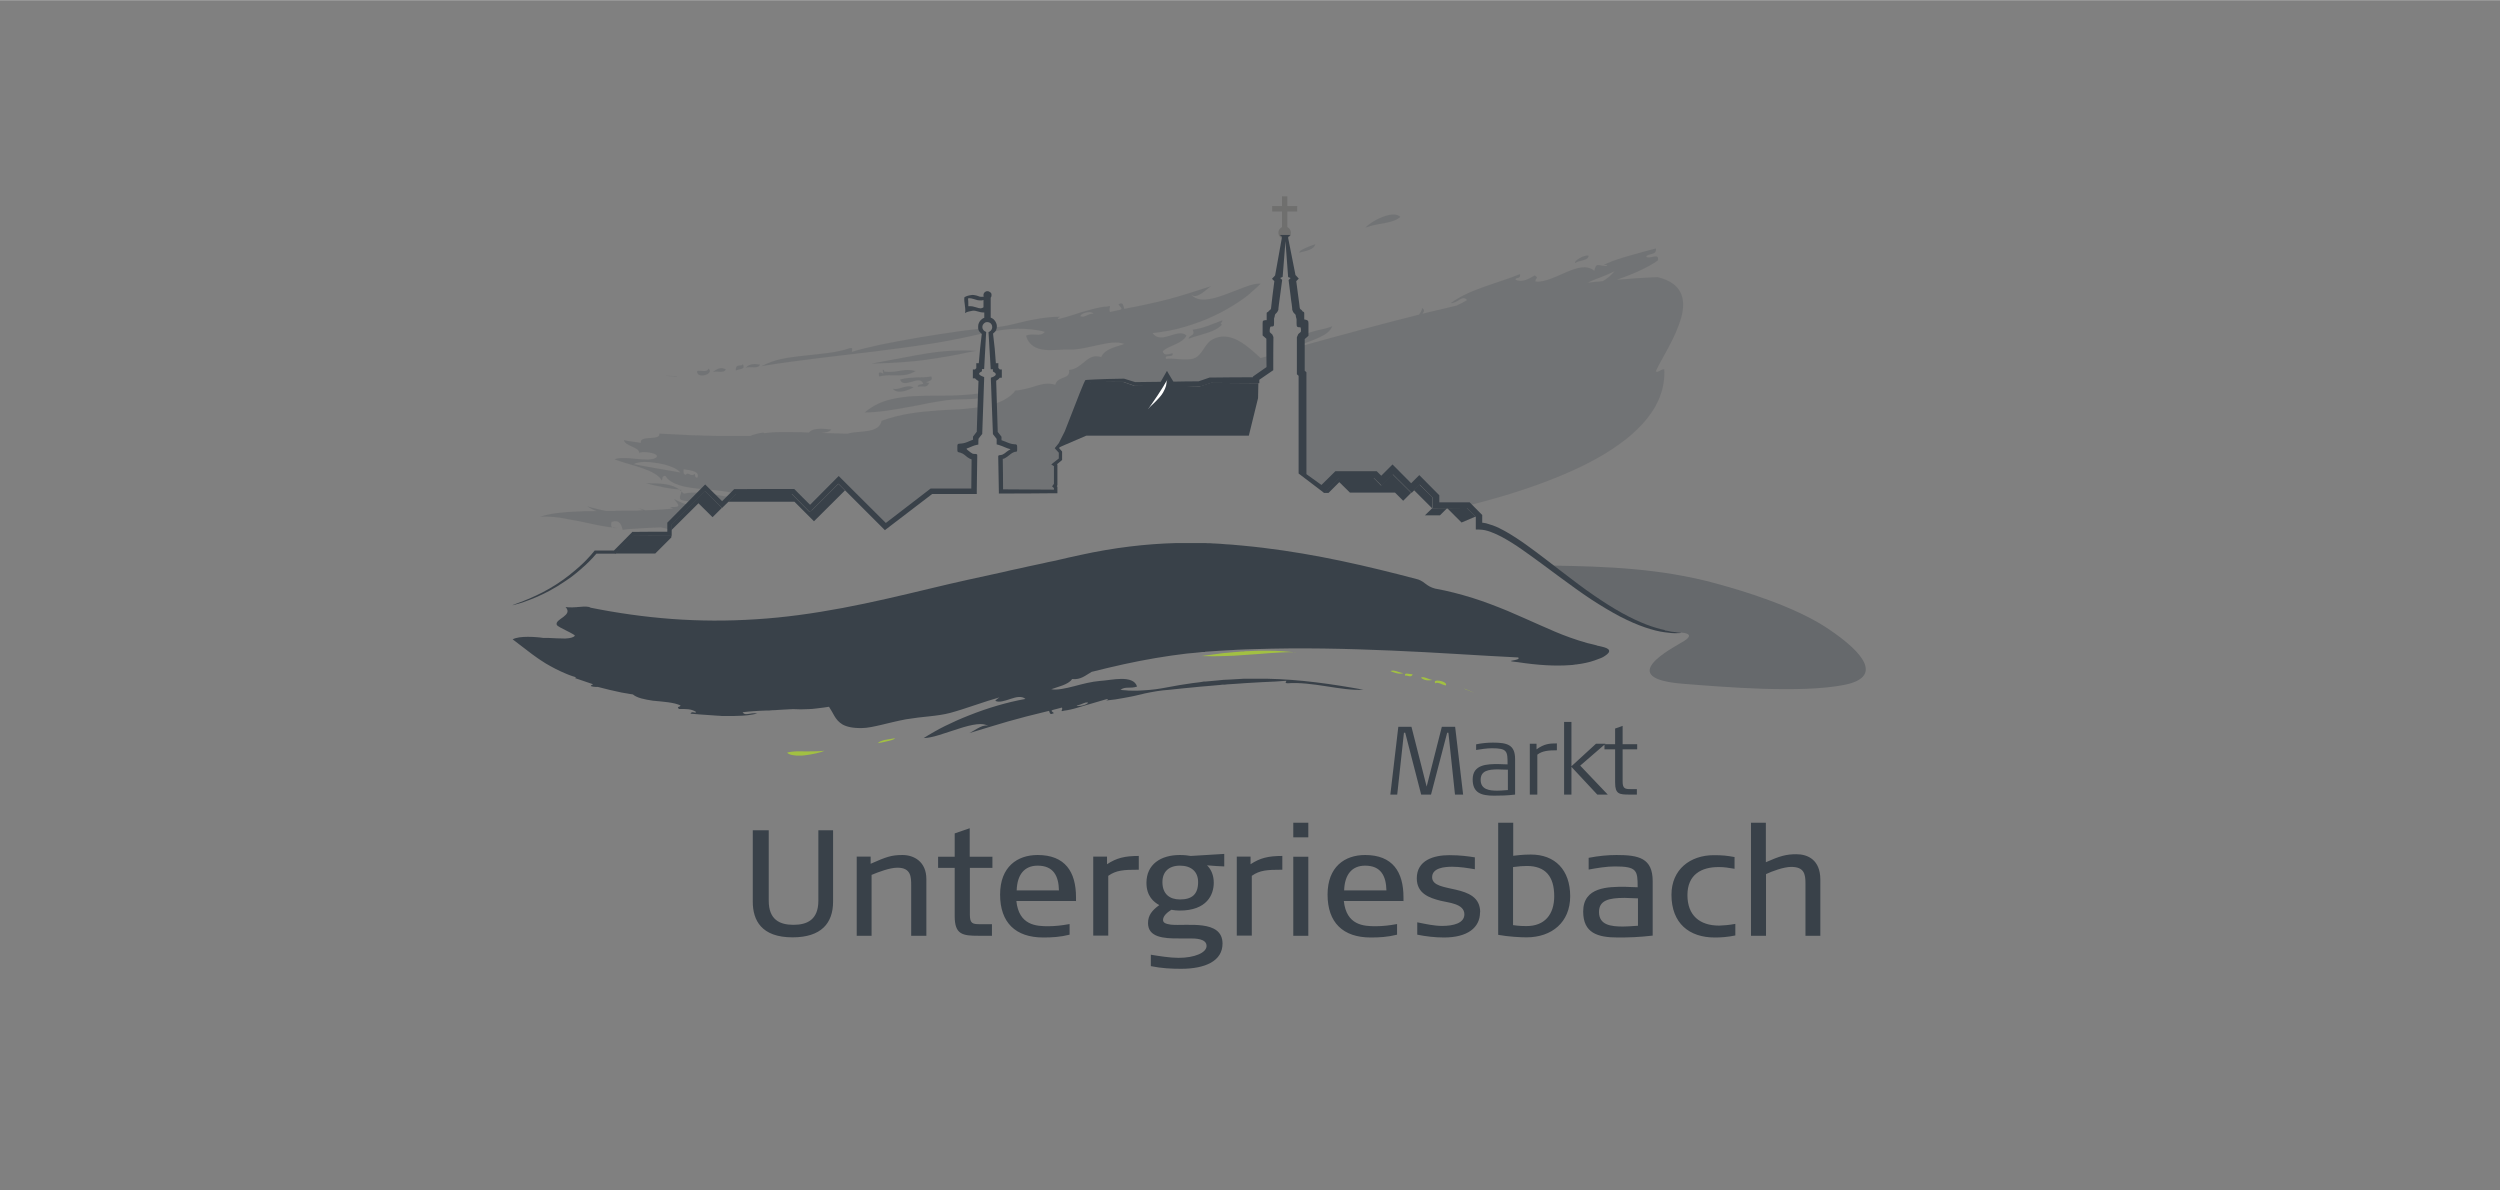 <?xml version="1.0" encoding="UTF-8"?>
<svg xmlns="http://www.w3.org/2000/svg" id="Ebene_8" viewBox="0 0 159.71 76.03" width="105" height="50">
  <rect x="0" y="0" width="159.71" height="76.03" fill="#808080" stroke="none"/>
  <defs>
    <style>
      .cls-1, .cls-2 {
        fill: #394149;
      }

      .cls-3 {
        fill: #fff;
      }

      .cls-4 {
        opacity: .2;
      }

      .cls-2 {
        opacity: .36;
      }

      .cls-5 {
        fill: #a2c042;
      }

      .cls-6 {
        fill: #6f6f6e;
      }
    </style>
  </defs>
  <path class="cls-2" d="M109.64,37.27c1.67.45,4.97,1.44,7.11,2.86,2.43,1.62,3.52,3.14,1.03,3.62-2.76.53-7.51.14-10.27-.08-4.37-.35-.77-2.23.06-2.72.18-.11.68-.45-.07-.54-1.08-.13-.99-.02-2.52-.51-3.35-1.44-5.01-3.13-5.8-3.78,3.43.06,6.88.17,10.47,1.15"/>
  <g class="cls-4">
    <path class="cls-1" d="M89.46,13.85c-.56.46-1.29.34-2.23.68.19-.22.64-.51,1.09-.68.45-.18.92-.24,1.14,0"/>
    <path class="cls-1" d="M84.03,15.59c-.1.37-.6.42-1.02.54-.09-.14.67-.43,1.02-.54"/>
    <path class="cls-1" d="M47.44,23.24c.24.38-.23.3-.43.42-.05-.52.45-.2.43-.42"/>
    <path class="cls-1" d="M48.55,23.28c-.1.3-.63.1-.91.2.27-.31.65-.23.91-.2"/>
    <path class="cls-1" d="M45.25,23.53c.45.34-.75.72-.72.17.21-.09.67.12.72-.17"/>
    <path class="cls-1" d="M46.36,23.58c-.08.29-.57.08-.82.18.31-.25.52-.32.82-.18"/>
    <path class="cls-1" d="M43.17,24.01c.66.08-1.63-.06-.09,0,.03,0,.06,0,.09,0"/>
    <path class="cls-1" d="M56.38,23.62c.08-.04.09.04.11.11.45.05.75-.01,1.04-.06.29-.05.56-.08.96.02-.41.26-.77.28-1.14.28-.37,0-.74-.04-1.18.07-.12-.41.16-.23.26-.17-.01-.08-.02-.17-.04-.25"/>
    <path class="cls-1" d="M57.51,24.23c.37-.1.69-.11,1.01-.13.32-.01.63,0,.97-.06.24.39-.71.33-.13.41-.18.38-.34.16-.73.25,0-.17.22-.14.35-.19-.1-.32-.42-.23-.74-.13-.32.09-.64.18-.74-.15"/>
    <path class="cls-1" d="M78.1,20.45c-.02.13-.21.25-.03.27-.25.28-.63.44-1.02.56-.39.13-.8.22-1.11.35,0-.27.46-.15.25-.58.32-.04.62-.12.93-.23.31-.11.62-.24.98-.37"/>
    <path class="cls-1" d="M57.03,24.81c.36.16.87-.32,1.33-.07-.38.2-1.06.46-1.33.07"/>
    <path class="cls-1" d="M62.6,25.42c-.12.02-.25.04-.38.05-.57.05-1.17.01-1.71.08-.45.06-.88.14-1.32.22-.22.04-.43.09-.65.13-.22.04-.43.08-.65.12-.87.16-1.74.31-2.65.32.25-.22.53-.4.82-.54.29-.14.61-.25.94-.32.33-.08.67-.12,1.03-.16.18-.02.36-.02.54-.03.18,0,.37-.02.56-.02.38,0,.76-.01,1.14-.01.39,0,.77,0,1.16-.03.39-.02.77-.06,1.15-.11.19-.03.18.28.03.3"/>
    <path class="cls-1" d="M101.49,16.33c-.02.32-.61.28-.86.46-.13-.1.59-.57.86-.46"/>
    <path class="cls-1" d="M43.68,31.52c-.05-.05-.1-.1-.15-.14-.02.21-.26.52.1.58.12.02.31.05.54.09l.58-.58c-.38-.03-.75-.02-1.08.06M43.39,31.26s.09.07.13.11c0-.03,0-.07-.01-.09-.04,0-.08,0-.12-.01M42.31,31.11c.33.06.69.12,1.09.15-.24-.17-.53-.28-.84-.33-.44-.08-.9-.06-1.29-.07.35.1.68.17,1.05.24M45.53,31.55s-.04,0-.06,0l.67.67.49-.49s-.08,0-.12,0c-.34-.06-.67-.11-.99-.17M39.47,33.72c-.12,0-.24-.02-.36-.04.08.06.22.05.36.04M39.29,32.63c-.19,0-.38,0-.57,0-.17-.04-.33-.07-.47-.1-.34-.08-.6-.15-.74-.21.15.12.36.23.6.32-.06,0-.12,0-.18,0-.45,0-.9.01-1.32.04-.22.01-.4.02-.59.04-.18.02-.36.04-.54.06-.35.05-.68.12-.98.22.43-.02.84,0,1.25.06.2.03.4.07.6.11.22.04.44.08.66.12.44.09.86.18,1.28.27.21.04.41.07.6.1.07,0,.14.01.22.02-.07-.05-.09-.15-.04-.35.51-.16.62.16.71.51.17-.03.35-.05.54-.06.1,0,.2-.02.3-.02.1,0,.21-.01.31-.02.42-.03.87-.04,1.3-.06.18.04.36.09.55.13h.01s0-.12,0-.12c-.07,0-.13-.02-.19-.03.06,0,.13,0,.19,0v-.26l1.16-1.16c-.34-.1-.64-.23-.89-.38.37.47.43.53-.26.52.06.03.13.06.2.09-.08,0-.15.02-.23.03-.23.02-.46.03-.7.05-.28.02-.56.03-.84.04-.14-.04-.29-.09-.43-.14.09.05.19.1.28.14-.14,0-.28.01-.41.02-.47,0-.93,0-1.39.01M44.55,30.51c-.18-.02-.13-.15-.16-.24-.29.21-.44-.18-.57.05-.22-.04-.13-.22-.15-.35.54.07,1.04.15.88.53M43.45,30.17c-.69-.12-1.09-.19-1.49-.26-.2-.03-.4-.07-.63-.11-.23-.04-.5-.09-.84-.16.15-.09.38-.13.65-.14.14,0,.28,0,.43.02.07,0,.15.02.23.03.08.01.15.02.23.03.61.1,1.21.32,1.42.58M48.76,27.62c-.16.02-.32.05-.45.09-.07.02-.13.04-.2.06-.06.02-.12.04-.17.07-.41,0-.84,0-1.28,0-.22,0-.45,0-.69,0-.23,0-.47-.01-.71-.02-.24,0-.49-.01-.74-.02-.25,0-.51-.01-.77-.03-.52-.03-1.07-.05-1.63-.08.09.48-1.29.07-1.18.59l-.54-.08c-.09-.01-.18-.03-.27-.04l-.27-.05c.03.19.28.3.52.41.24.11.47.22.46.42.03-.16,1.38-.03,1.08.28-.25.18-.78.13-1.31.08-.13-.01-.27-.03-.4-.04-.07,0-.13,0-.19-.01-.06,0-.12,0-.18,0-.24,0-.44.01-.57.09.14.05.29.1.44.15.08.02.15.05.23.07l.23.07c.31.09.62.18.9.28.28.1.54.21.75.34.21.12.37.27.46.44.05-.12,0-.31.23-.3.17.29.51.48.93.61.21.07.45.11.7.15.25.04.51.06.78.09.03,0,.06,0,.09,0l.09-.09.11.11c.17.02.34.03.51.05.26.03.52.06.76.1.14.03.28.06.41.1l.11-.11h3.7l1.08,1.08,1.83-1.83,2.99,2.99,2.94-2.25h2.72l.03-2.19s-.02,0-.02,0c-.18-.03-.3-.1-.48-.26-.19-.17-.42-.21-.42-.21v-.19s.28,0,.52-.12c.19-.09.37-.16.48-.18v-.28s.25-.31.25-.31l.06-1.67c-.35.05-.71.1-1.07.13-.14.01-.28.02-.41.03-.14,0-.28.02-.42.02-.28.01-.57.03-.85.05-1.15.08-2.35.2-3.61.66-.17.81-1.32.62-2.12.8,0,0,0,.02,0,.02-.08,0-.15,0-.22,0-.44-.01-.91-.03-1.37-.04-.05,0-.11,0-.16,0,.27-.02.52-.06.66-.22-.38-.04-1.15-.16-1.43.19-.15,0-.31-.01-.46-.02-.45-.01-.89-.01-1.3-.01-.41,0-.78.03-1.11.07M62.57,20.99c-.35.04-.74.09-1.15.14-.41.06-.84.12-1.28.19-.44.07-.89.14-1.33.21-.89.16-1.76.31-2.53.47-.76.17-1.42.32-1.86.47,0-.16.11-.28-.13-.24-.44.15-.92.25-1.41.31-.49.07-1,.11-1.5.17-.13.01-.25.03-.37.04-.12.01-.25.03-.37.05-.24.03-.48.07-.71.12-.23.05-.46.11-.67.19-.21.08-.42.17-.61.27,2.38-.39,4.8-.64,7.25-.94.61-.08,1.23-.16,1.84-.24.31-.04.62-.09.92-.13.31-.05.62-.1.92-.14.31-.05.62-.1.93-.16.31-.06.62-.12.92-.18.48-.1.95-.2,1.43-.31,0-.02,0-.05,0-.06-.1-.05-.17-.14-.2-.25-.04,0-.07,0-.11.01M69.85,20.02c-.44.02-.52.29-.83.17.03-.22.71-.36.83-.17M79.9,18.69c.23-.19.44-.38.64-.58-.26-.03-.62.07-1.03.22-.41.15-.86.34-1.31.5-.85.31-1.67.48-2.1-.02.36.32.89-.28,1.27-.54-.53.17-.99.32-1.41.45-.43.13-.82.25-1.23.36-.41.11-.83.21-1.3.31-.47.1-.99.22-1.61.33-.05-.19-.08-.43-.27-.33-.3.03.31.31,0,.39-.21.05-.43.09-.64.14-.12-.26.17-.45-.17-.35-.25,0-.61.08-1,.18-.39.1-.81.23-1.18.35-.73.23-1.24.39-.85.12-.94.02-1.68.17-2.33.32-.65.16-1.22.31-1.83.36,0,0-.01,0-.02,0-.01.12-.07.22-.15.29.51-.12,1.07-.19,1.64-.2.59,0,1.19.05,1.73.2-.33.36-.7.04-1.2.24.17.64.66.85,1.2.91.27.03.56.01.83,0,.14,0,.27-.02.39-.02.12,0,.24-.01.34,0,.58.02,1.24-.16,1.86-.29.62-.14,1.21-.24,1.65-.07-.39.17-1.23.27-1.47.84-.93-.29-1.17.76-2.06.82.11.64-.71.35-.88.95-.82-.27-1.41.28-2.56.37-.13.22-.39.42-.7.59-.2.11-.41.19-.62.26l.07,1.87.24.31v.28c.11.02.29.09.48.18.24.11.52.12.52.12v.19s-.23.04-.42.21c-.18.16-.3.23-.48.26,0,0-.01,0-.02,0l.03,2.19h3.5v-.26l-.08-.07.08-.11v-1.22l-.1-.06.41-.33v-.45l-.23-.25.21-.26.38-.76,1.23-3.3h2.45l.72.24h1.72l.33-.55.33.55h1.72l.72-.24h2.9v-.13l.88-.61v-.89c-.2.05-.4.11-.59.16-.38-.35-.78-.72-1.21-.99-.3-.19-.61-.32-.92-.37-.16-.02-.32-.02-.48.01-.16.03-.33.09-.49.18-.49.27-.62,1.02-1.18,1.2-.47.16-1.35-.05-1.76.02-.12-.33.53-.02.41-.36-.25.06-.53.2-.62-.12.43-.4,1.26-.47,1.52-1.01-.15-.13-.32-.15-.5-.13-.19.02-.39.09-.58.15-.4.12-.8.22-1.09-.17.34-.04.68-.09,1.02-.15.34-.06.67-.14,1-.24.65-.19,1.29-.42,1.88-.7.6-.28,1.15-.6,1.66-.94.25-.17.5-.35.72-.54M103.13,17.33c-.19.22-.37.38-.55.5-.07.05-.13.08-.2.12-.15.02-.3.03-.45.04-.17.02-.33.04-.5.06.07-.04.15-.07.23-.11.41-.18.9-.33,1.46-.61M105.95,17.69c-.44.02-.9.04-1.35.07-.43.03-.86.06-1.3.1.24-.09.48-.18.72-.27.25-.1.5-.2.73-.31.46-.22.86-.43,1.16-.65.12-.54-.52-.05-.74-.24.06-.23.68-.06.62-.53-.29.07-.61.16-.94.25-.16.05-.33.09-.5.14-.16.05-.33.1-.49.14-.63.19-1.18.38-1.42.54.08,0,.18-.07.23.05-.27.01-.44-.06-.57-.06-.12,0-.19.07-.25.37-.23-.2-.51-.25-.82-.22-.31.04-.64.17-.98.31-.34.15-.69.31-1.02.43-.33.12-.65.2-.94.16-.01-.25.24-.18-.04-.39-.41.24-.78.46-1.22.29-.04-.22.32.01.28-.37-.86.34-1.67.58-2.41.85-.19.07-.37.14-.55.21-.18.07-.35.15-.52.23-.34.16-.66.35-.96.57.51-.02.75-.56,1.05-.2-.2.12-.42.24-.67.35-.73.17-1.45.34-2.18.52.11-.13.16-.26-.02-.36-.02.18-.11.3-.2.42-1.93.48-3.86,1-5.79,1.53-.59.16-1.18.33-1.77.49v1.69l.11.1v6.36l1.25.95.96-.93h2.43l.39.39.72-.72,1.19,1.19.52-.52,1.05,1.05v.57h2.08l.04.04s0,0,.01,0c.42-.11.84-.22,1.26-.34.42-.12.84-.23,1.25-.36.41-.13.83-.26,1.23-.4,1.62-.55,3.16-1.19,4.48-1.93.33-.18.65-.38.95-.58.3-.2.58-.4.85-.61.27-.21.52-.43.74-.65.23-.22.44-.45.63-.69.19-.24.35-.48.5-.73.14-.25.26-.51.35-.77.19-.52.27-1.07.24-1.65-.32.04-.42.27-.54.13.22-.47.55-1.02.86-1.61.31-.59.6-1.22.76-1.8.32-1.17.1-2.2-1.48-2.59"/>
    <path class="cls-1" d="M55.66,23.22c1.5-.27,2.58-.5,3.59-.66.25-.04.5-.07.75-.1.25-.03.5-.04.75-.06.51-.03,1.03-.03,1.63,0-.63.12-1.18.23-1.69.33-.52.09-1,.17-1.5.24-1,.14-2.05.21-3.52.25"/>
    <path class="cls-1" d="M85.11,20.83c-.24.63-1.19.83-2.05,1.22-.06-.99,1.28-.88,2.05-1.22"/>
  </g>
  <path class="cls-5" d="M50.29,48.07c.17-.05.34-.07.52-.08.18-.01.36,0,.55,0,.38,0,.81.01,1.32-.04-.24.11-.76.23-1.26.29-.06,0-.12.01-.19.02-.06,0-.12,0-.18,0-.12,0-.23,0-.33-.02-.2-.02-.36-.08-.43-.16"/>
  <path class="cls-5" d="M56.07,47.48c.08-.11.25-.17.45-.22.2-.04.43-.07.64-.11.02.02-.02.05-.09.08-.07.03-.17.06-.29.09-.24.06-.53.12-.71.15"/>
  <path class="cls-5" d="M89.78,43.18c-.12-.27.26-.11.46-.12-.07.3-.43-.01-.46.12"/>
  <path class="cls-5" d="M88.84,42.87c.15-.14.56.1.82.12-.3.1-.6-.04-.82-.12"/>
  <path class="cls-5" d="M91.71,43.65c-.15-.16.05-.21.27-.17.22.04.47.15.39.3-.21-.02-.55-.27-.66-.13"/>
  <path class="cls-5" d="M90.78,43.29c.13-.14.51.12.74.14-.32.05-.52.03-.74-.14"/>
  <path class="cls-5" d="M93.63,44.03c-.28-.13.07,0,.33.12.26.11.42.18-.25-.09-.03-.01-.06-.02-.08-.03"/>
  <path class="cls-1" d="M68.78,45.05c.39-.05.47-.22.73-.18-.03.14-.64.29-.73.18M50.67,45.29c.33.02.65.02.98,0,.16,0,.32-.02.49-.04.16-.02.32-.04.48-.06.11-.02.23-.04.34-.05.13.19.23.39.34.58.13.22.28.41.54.56.26.14.64.23,1.22.22.36,0,.79-.1,1.27-.21.12-.03.24-.06.37-.09.13-.03.25-.06.38-.09.26-.06.53-.12.8-.17.26-.04.52-.08.77-.11.25-.03.5-.06.73-.08.47-.05.92-.11,1.33-.22.23-.06.48-.14.74-.22.26-.08.54-.18.82-.27.28-.09.57-.19.85-.28.25-.08.49-.15.73-.22-.11.06-.2.14-.27.22.24.13.61,0,.97-.12.36-.12.72-.21.96,0-1.22.22-2.44.59-3.55,1.03-.28.11-.55.22-.82.34-.26.12-.52.24-.77.36-.25.12-.48.25-.71.38-.23.13-.45.26-.65.39.24,0,.58-.07.97-.19.39-.12.82-.27,1.24-.4.42-.14.83-.25,1.18-.29.34-.04.62,0,.79.16-.29-.27-.85.2-1.26.4.5-.15.92-.28,1.32-.4.4-.12.76-.23,1.14-.34.75-.21,1.53-.42,2.63-.68.04.11.05.26.22.18.26-.04-.26-.16.03-.24.19-.05.38-.1.57-.15.09.15-.18.29.14.2.11-.01.25-.04.4-.07.15-.03.32-.08.49-.13.35-.1.72-.22,1.05-.31.32-.1.6-.18.75-.22.15-.03.17-.02,0,.08.41-.04.78-.09,1.11-.16.17-.03.33-.06.48-.09.15-.03.3-.06.45-.1.14-.03.28-.06.42-.1.14-.03.27-.06.4-.08.26-.05.52-.09.78-.12.24-.02.52-.04.83-.08.15-.02.32-.03.48-.05.17-.02.34-.03.52-.05.35-.03.74-.08,1.1-.1.18-.02.37-.03.56-.05.09,0,.19-.02.28-.03.02,0,.05,0,.07,0h.08s.16-.02.16-.02c.21-.01.41-.03.62-.04.19-.01.37-.03.55-.04.36-.02.7-.04,1.03-.06.65-.03,1.2-.05,1.59-.09-.02.09-.13.15.07.16.76-.06,1.63.06,2.47.19.84.13,1.66.27,2.38.22-2.04-.37-4.07-.66-6.14-.7-.13,0-.26,0-.39,0-.13,0-.26,0-.39,0-.13,0-.26,0-.39,0h-.19s-.05,0-.05,0h-.02s-.01,0-.01,0h0s-.04,0,.04,0h0s-.11,0-.11,0c-.29.02-.57.03-.86.05l-.43.02-.39.04c-.26.02-.52.05-.78.07h-.1s-.1.02-.1.02l-.2.03-.41.05c-.54.07-1.08.17-1.62.27-.23.04-.47.09-.72.12-.25.03-.51.06-.77.07-.26.02-.51.03-.77.02-.13,0-.25,0-.37-.02-.12,0-.24-.02-.35-.03.31-.24.61-.06,1.06-.21-.11-.38-.52-.49-1-.49-.24,0-.49.03-.73.06-.24.03-.46.06-.65.07-.25.02-.53.07-.81.13-.28.06-.57.14-.84.21-.55.14-1.08.26-1.45.19.18-.07.45-.14.71-.24.26-.1.5-.22.62-.41.56.06.86-.24,1.25-.46.69-.17,1.38-.34,2.07-.49,1.33-.29,2.66-.52,4.02-.68.34-.03.68-.06,1.02-.1h.13s.03-.02.03-.02h0s.05,0-.04,0h.02s.07,0,.07,0l.3-.02.59-.04.52-.03c.17,0,.34-.02.53-.03.37-.01.73-.04,1.1-.04,1.47-.05,2.96-.06,4.44-.04,1.48.02,2.94.07,4.37.13,1.43.06,2.83.14,4.18.22,1.35.08,2.65.16,3.9.22.24.22-1.14.19-.03.3,1.3.2,2.41.26,3.34.19.12,0,.24-.02.35-.04.06,0,.11-.01.16-.02.03,0,.05,0,.08-.01.03,0,.05,0,.08-.01.23-.04.43-.08.61-.13.21-.06.38-.12.53-.18.02,0,.04-.02.05-.02.02,0,.04-.02.06-.02.04-.02.08-.04.12-.05.07-.04.14-.07.19-.11.22-.14.3-.26.26-.36-.04-.1-.2-.17-.46-.23-.06-.02-.14-.03-.21-.05-.02,0-.04,0-.06-.01-.02,0-.03-.01-.05-.02-.03-.01-.07-.02-.11-.03-.07-.02-.15-.04-.24-.06-.04-.01-.08-.02-.13-.03-.04-.01-.09-.02-.13-.03-.16-.05-.34-.11-.53-.16-.18-.06-.36-.12-.56-.19-.66-.23-1.3-.52-1.96-.81-.66-.29-1.34-.6-2.05-.9-.71-.29-1.45-.58-2.22-.82-.77-.24-1.57-.45-2.4-.6-.56-.15-.62-.41-1.07-.58-3.29-.87-6.48-1.61-9.95-2.03-.43-.05-.87-.1-1.32-.14-.22-.02-.44-.04-.67-.06-.23-.01-.46-.03-.69-.05-.11,0-.23-.02-.34-.02-.11,0-.22-.01-.34-.02-.11,0-.22,0-.34-.01h-.17s-.04,0-.04,0h-.02s0,0,0,0c-.03,0-.01,0-.02,0h-.01s-.09,0-.09,0c-.47,0-.96,0-1.44,0-1.95.05-4,.29-6.14.76-.25.05-.49.11-.73.16-.24.05-.47.11-.69.16-.22.05-.44.1-.66.14-.21.05-.42.1-.63.14-.21.04-.41.09-.61.13-.2.04-.39.09-.58.13-.38.08-.76.16-1.12.25-1.47.32-2.87.62-4.52,1.02-1.91.46-3.81.91-5.67,1.26-1.87.35-3.71.61-5.53.72-1.82.12-3.61.11-5.37-.02-1.76-.13-3.5-.38-5.19-.72-.13-.09-.4-.08-.7-.05-.08,0-.15.01-.23.02-.08,0-.15,0-.23.01-.15,0-.3,0-.44-.02.26.27.08.46-.14.63-.23.17-.5.32-.42.51.04.08.34.23.62.37.14.07.28.14.38.2.1.05.16.1.15.12-.04.06-.12.1-.23.13-.11.03-.24.04-.39.05-.31,0-.7-.02-1.1-.04-.05,0-.1,0-.15,0-.03,0-.05,0-.08,0h-.08c-.11-.02-.22-.03-.33-.04-.22-.02-.43-.03-.63-.03-.4,0-.75.04-.98.16.35.26.67.52,1.02.78.17.13.34.26.53.39.09.06.18.13.28.19.09.06.18.12.28.18.39.23.82.46,1.33.67.13.06.26.1.4.15.07.02.14.04.21.07-.02.01-.05.03-.06.05.34.12.75.26,1.15.39-.04.02-.08.04-.11.06-.04.03-.05.05,0,.07.03.01.07.02.14.03.03,0,.07,0,.12.01.04,0,.09,0,.15,0,.48.13.99.25,1.52.36.1.02.2.03.29.05,0,0,0,0,.01,0,.14.03.28.05.42.07.27.23.75.32,1.27.4.32.03.66.06.97.1.16.02.3.05.44.08.07.02.13.04.2.06.06.02.12.04.17.07-.08.14-.26.03-.11.22.42,0,.79-.02,1.1.19-.04.13-.26-.1-.36.11.21.02.41.03.6.05.2.02.39.03.58.04.19.01.38.03.56.04.09,0,.18.01.27.02.05,0,.09,0,.13,0,.04,0,.09,0,.13,0,.36,0,.7,0,1.03-.02.08,0,.17-.01.25-.02.08,0,.16-.02.24-.03.16-.02.32-.05.48-.09-.22-.04-.42,0-.58.03-.08.01-.15.02-.21,0-.06-.01-.11-.05-.15-.11.11-.02.22-.02.34-.04.12-.01.24-.02.37-.03.26-.02.52-.03.79-.04.13,0,.27,0,.4-.02.13,0,.26-.01.38-.02.25-.01.49-.03.69-.04"/>
  <path class="cls-5" d="M82.77,41.65c-.66,0-1.23.03-1.75.07-.27.02-.52.04-.76.06-.26.02-.5.04-.74.05-.44.04-.87.06-1.31.07-.45.02-.92.02-1.45,0,.28-.04.55-.08.81-.11.13-.02.25-.03.37-.05.12-.02.24-.03.36-.04.23-.02.45-.04.67-.06.11,0,.22-.02.33-.03h.16s.06-.02.09-.02h.09c.24-.01.48-.02.73-.03.12,0,.25,0,.38,0,.06,0,.13,0,.2,0h.02s0,0,0,0h0s-.07,0-.03,0h0s.01,0,.01,0h.05s.06,0,.09,0c.5,0,1.05.04,1.68.1"/>
  <path class="cls-6" d="M46.11,32.43h0s.11-.11.11-.11c.09-.09.19-.19.28-.28h0l-.4.39Z"/>
  <path class="cls-6" d="M42.89,34.2v-.13c0-.07,0-.14,0-.21h0s0,.34,0,.34Z"/>
  <path class="cls-1" d="M40.48,34.17c-.4.39-.83.82-1.2,1.18h2.58l1.03-1.03v-.14h-.13c-.79,0-1.55,0-2.27-.01"/>
  <path class="cls-1" d="M45.03,31.34c-.74.74-1.47,1.46-2.15,2.14,0,.13,0,.26,0,.39l1.74-1.73.9.89.6-.6s-.76-.77-1.08-1.09"/>
  <path class="cls-1" d="M51.84,32.58l-.12.12-.12-.12c-.35-.35-.69-.7-1.03-1.04-1.23,0-2.42,0-3.56,0-.17.17-.33.33-.5.5h4.24l1.25,1.25,1.98-1.97c-.14-.14-.28-.28-.42-.42-.58.58-1.15,1.14-1.7,1.7"/>
  <path class="cls-1" d="M77.33,24.45c-.24.08-.47.15-.7.23h-.03s-.03,0-.03,0c-.29,0-1.6-.08-1.6-.08,0,0-.37-.27-.45-.41-.29.52-1.59.44-2.04.44h-.02s-.02,0-.02,0c-.25-.09-.48-.17-.71-.25-.78-.01-2.32.03-2.36.01,0,.02-.85,2.15-1.24,3.22h0s0,0,0,0c-.12.24-.24.5-.37.77h0s0,.02,0,.02c-.05.06-.1.13-.15.19l1.79-.77h10.38l.59-2.4.02-.95h-.19c-1.01,0-1.97-.02-2.88-.02"/>
  <polygon class="cls-1" points="86.24 31.46 85.56 30.79 84.87 31.48 84.55 31.48 85.51 30.52 87.74 30.51 88.23 31.01 88.95 30.28 90.15 31.47 89.64 31.98 89.12 31.46 86.24 31.46"/>
  <polygon class="cls-1" points="90.67 30.94 91.5 31.75 91.49 32.46 90.32 31.29 90.67 30.94"/>
  <polygon class="cls-1" points="91.49 32.46 91.03 32.91 91.99 32.91 92.45 32.45 93.37 33.37 94.26 32.99 93.7 32.44 91.49 32.46"/>
  <g>
    <path class="cls-3" d="M74.53,24.25c0,.31-.03.46-.23.82-.21.38-1.01,1.07-1.01,1.07,0,0,.83-1.21,1.24-1.89"/>
    <path class="cls-6" d="M82.47,14.86c0,.22-.18.4-.4.4s-.4-.18-.4-.4.18-.4.4-.4.4.18.4.4"/>
  </g>
  <rect class="cls-6" x="81.9" y="12.53" width=".34" height="2.04"/>
  <polygon class="cls-6" points="82.07 13.15 81.27 13.15 81.27 13.5 82.07 13.5 82.87 13.5 82.87 13.15 82.07 13.15"/>
  <path class="cls-1" d="M63.9,29.12h0s0,0,0,.02v-.02ZM62.66,19.69c-.08,0-.19-.03-.31-.07-.12-.04-.27-.08-.45-.07-.01,0-.03,0-.04,0,0-.02,0-.04,0-.07,0-.15,0-.28-.02-.42.03-.01.05-.02.09-.02.08,0,.18.02.3.06.12.04.26.09.44.08.04,0,.09,0,.13-.02.01,0,.02,0,.03,0,0,.15,0,.31,0,.46-.06.04-.11.06-.18.07M106.36,40.24c-.17-.03-.35-.08-.55-.14-.2-.06-.42-.13-.65-.22-.46-.18-.98-.42-1.54-.73-.56-.31-1.16-.69-1.8-1.13-.64-.44-1.32-.95-2.03-1.5-.72-.55-1.48-1.15-2.32-1.75-.42-.3-.86-.59-1.34-.86-.24-.13-.49-.26-.77-.36-.14-.05-.28-.09-.42-.13-.08-.02-.16-.03-.25-.04,0-.16,0-.49,0-.49l-.8-.81h-1.94s0-.45,0-.45l-1.28-1.29-.52.52-1.19-1.2-.72.72-.29-.29h-2.64s-.89.88-.89.88l-.96-.69s0-3.69,0-5.68v-.83s-.09-.08-.09-.08c0,0-.02-.01-.02-.02,0-.68,0-1.35,0-2.02.05-.04.1-.09.15-.13l.09-.08v-.12c0-.22,0-.49,0-.66,0-.19-.04-.22-.24-.26-.01,0-.02,0-.03,0,0-.08,0-.17,0-.25,0,0,0-.07,0-.16s-.1-.1-.1-.1c-.03-.05-.06-.09-.1-.12-.02-.01-.03-.02-.05-.03-.02-.01-.03-.07-.04-.1,0-.03-.02-.17-.03-.26-.02-.17-.05-.35-.07-.52-.04-.3-.08-.61-.12-.91l.16-.16-.16-.18-.05-.05-.48-2.43s.16-.12.17-.13h-.69s.14.13.14.13l-.44,2.45s-.03.04-.05.06l-.15.16.15.15c-.04.31-.08.63-.12.94-.02.17-.04.35-.06.52-.01.09-.02.17-.03.26h0s0,.02,0,.02c0,0,0,0,0,0,0,0,0,.02-.01.03l-.04.06s-.03.02-.04.03c-.04.03-.08.06-.1.11,0,0-.09.01-.09.07s0,.16,0,.16c0,.1,0,.19,0,.29-.02,0-.04,0-.06,0-.17.03-.2.01-.2.22,0,.09,0,.44,0,.66v.1s.07.06.07.06c.06.05.11.1.17.15,0,.62,0,1.22.01,1.81-.27.19-.53.37-.79.55l-.08.06v.04c-.95,0-1.86.01-2.71.02h-.03s-.03,0-.03,0c-.24.08-.47.16-.7.24-.56,0-1.1.01-1.61.02-.1-.16-.19-.32-.29-.48l-.12-.21-.12.21c-.1.17-.19.33-.28.49-.59,0-1.13.02-1.63.02-.25-.08-.49-.15-.71-.22h-.02s-.01,0-.01,0c-.79.01-1.41.03-1.82.05-.42.02-.63.03-.63.05,0,0-.05.09-.1.21-.06.14-.15.35-.26.63-.22.55-.54,1.37-.95,2.43-.12.24-.25.49-.38.75-.07.08-.14.17-.21.26l-.05.06.05.06c.07.08.14.15.21.23,0,.12,0,.24,0,.37-.12.1-.25.19-.37.29l-.11.09.12.08s.03.02.05.03c0,.36,0,.74,0,1.13-.02.03-.04.05-.06.08l-.06.08.08.07s.03.03.04.04c0,.03,0,.07,0,.1-1,0-2.09-.01-3.25-.02,0-.63-.01-1.28-.02-1.95,0,0,.02,0,.03,0,.05-.01.1-.03.14-.06.09-.05.17-.11.24-.17l.05-.04.03-.02.02-.02s.06-.04.09-.06c.03-.02.07-.03.1-.05.02,0,.04-.01.05-.02.02,0,.04-.01.05-.01,0,0,0,0,.03,0,.08,0,.09-.04.09-.14,0-.03,0-.07,0-.19s-.05-.15-.14-.15c-.03,0-.08,0-.11-.01-.04,0-.08-.01-.12-.02-.08-.02-.15-.04-.22-.07l-.12-.05s-.08-.04-.13-.05c-.05-.02-.1-.04-.16-.06,0-.06,0-.11,0-.17v-.05s-.03-.04-.03-.04c-.07-.09-.14-.18-.21-.27-.03-1.05-.07-2.14-.1-3.27.04-.02.07-.04.11-.07.04-.03.08-.07.12-.12h.13s0-.17,0-.17c0-.06,0-.13,0-.19v-.17s-.13,0-.13,0c-.03-.04-.06-.07-.09-.09,0-.05,0-.09,0-.14v-.17s-.16,0-.16,0c-.02-.3-.05-.61-.07-.91-.03-.33-.08-.65-.11-.98.07-.06.15-.13.19-.21.05-.12.07-.25.04-.37-.03-.13-.1-.24-.19-.33-.06-.05-.12-.09-.19-.11,0-.42,0-.84,0-1.27,0,0,0-.01.01-.02.02-.03.03-.05.04-.08,0-.02,0-.03,0-.05h0s0-.02,0-.02h0s0-.02,0-.02c0-.01,0-.02,0-.03,0,0,0-.02,0-.02,0-.02-.01-.03-.02-.04-.01-.03-.03-.05-.06-.07-.05-.04-.11-.07-.17-.07h-.02s-.01,0-.01,0h-.02s-.03,0-.05.02c-.02,0-.04.02-.06.03h-.02s0,.02,0,.02c-.05.04-.08.1-.08.16,0,0,0,.02,0,.02v.02s0,0,0,0h0s0,.03,0,.03c0,0,.02.05.02.05,0,0-.17.02-.26,0-.09-.03-.33-.14-.55-.1-.21.03-.32.07-.43.14-.05.3.11.69.04,1.01.14-.09.23-.1.48-.15.11-.02.26.02.35.05.09.02.19.06.32.06.03,0,.06,0,.08,0,0,.11,0,.23,0,.34-.07.02-.13.06-.18.11-.1.08-.17.2-.2.33,0,.03-.01.06-.01.1v.02s0,0,0,0h0s0,.01,0,.01h0s0,.03,0,.03c0,0,0,.02,0,.03,0,.02,0,.04,0,.05,0,.02,0,.03.01.05,0,.03.02.06.03.09.04.08.12.15.19.21-.03.32-.08.64-.11.97-.02.3-.06.6-.08.9h-.16s0,.19,0,.19c0,.04,0,.08,0,.13-.03.02-.05.05-.08.08h-.14v.19c0,.06,0,.13,0,.19v.19s.14,0,.14,0c.04.05.08.08.12.11.03.02.06.04.1.06-.04,1.06-.08,2.14-.11,3.24-.07.09-.13.17-.2.26l-.04.05v.06s0,.09,0,.14c-.04.02-.08.03-.13.05-.04.02-.08.03-.12.05-.04.02-.08.03-.12.05-.05.02-.07.03-.11.04-.04.01-.07.02-.11.03-.04,0-.08.02-.12.02-.04,0-.06.01-.11.01-.18,0-.18.06-.18.19v.19c0,.09.01.17.08.17.02,0,.07.02.07.02h.02s.02.01.02.01c.02,0,.03.01.05.02.03.01.07.03.1.04.03.02.06.04.09.06.01.01.03.02.04.03l.05.04c.07.06.15.13.25.18.05.02.1.04.14.06,0,.62-.02,1.24-.02,1.86-.85,0-1.7,0-2.54,0h-.06s-.05.04-.05.04c-.95.73-1.89,1.45-2.81,2.16-.98-.98-1.94-1.94-2.88-2.87l-.13-.13-.13.13c-.58.58-1.14,1.15-1.7,1.71-.32-.32-.65-.64-.96-.96l-.05-.05h-.07c-1.27,0-2.51,0-3.7.01h-.07s-.05.05-.05.05c-.24.24-.48.48-.72.72-.33-.33-.65-.65-.97-.96l-.11-.11-.11.11c-.79.8-1.55,1.56-2.27,2.29l-.04.04v.06c0,.17,0,.35,0,.52-.76,0-1.49,0-2.19.01h-.05s-.03.04-.03.04c-.39.4-.77.78-1.14,1.15-.41,0-.8,0-1.18,0h-.05s-.03.04-.03.04c-.15.19-.32.37-.48.54-.08.09-.17.17-.25.25-.08.08-.17.16-.25.23-.17.15-.33.29-.5.42-.04.03-.08.07-.12.1-.04.03-.08.06-.12.09-.08.06-.16.12-.24.18-.64.46-1.23.78-1.72,1.01-.12.06-.24.11-.35.16-.11.05-.21.09-.31.13-.1.04-.18.08-.27.11-.08.03-.16.06-.22.08-.27.1-.4.15-.4.16,0,0,.14-.03.42-.11.07-.02.14-.04.23-.07.08-.03.17-.06.27-.1.1-.04.2-.07.32-.12.11-.05.23-.1.36-.15.5-.22,1.11-.53,1.76-.98.08-.06.16-.11.25-.17.04-.03.08-.06.13-.09.04-.03.08-.06.13-.1.17-.13.34-.27.51-.42.08-.08.17-.15.26-.23.08-.08.17-.16.26-.25.16-.16.32-.33.47-.51.36,0,.73,0,1.12,0,.02,0,.04,0,.06,0h.05s.03-.03.03-.03c.37-.36.75-.74,1.15-1.13.72,0,1.48,0,2.27.01h.13s0-.34,0-.34h0c0-.13,0-.26,0-.39.68-.68,1.4-1.38,2.14-2.12.32.32.64.64.97.97l.11.11.4-.39h0c.17-.16.33-.33.5-.5,1.15,0,2.34,0,3.56,0,.34.34.68.69,1.03,1.04l.12.12.12-.12c.56-.56,1.13-1.12,1.7-1.7.14.14.28.28.42.42.8.8,1.61,1.61,2.44,2.44l.11.11.13-.1c.95-.73,1.91-1.46,2.89-2.21.88,0,1.76,0,2.66,0h.19v-.19c.01-.73.03-2.12.03-2.19,0-.16.02-.16-.12-.18-.02,0-.06,0-.06,0,0-.02,0-.01,0,0h0s0,0,0,0h0s0,0,0,0c0,0-.02,0-.03,0-.02,0-.03,0-.05-.01-.03,0-.06-.02-.09-.04-.06-.03-.12-.08-.18-.13l-.05-.04s-.04-.03-.06-.05c-.03-.02-.05-.08-.03-.08.04-.01.11-.04.14-.05l.12-.05s.08-.03.12-.05c.08-.03.16-.06.22-.07l.14-.03v-.15c0-.07,0-.14.01-.22.07-.09.13-.18.2-.26l.04-.05v-.06c.04-1.16.08-2.3.12-3.43v-.14s-.12-.05-.12-.05c-.05-.02-.09-.04-.13-.07-.04-.03-.06-.05-.07-.07v-.02s0-.02,0-.02c0-.02.04-.06.09-.09l.09-.05v-.14h.14s.01-.17.01-.17c.02-.36.12-2.2.12-2.2l-.09-.05c-.06-.03-.1-.09-.13-.15,0-.02-.01-.03-.02-.05,0,0,0-.02,0-.02,0,0,0-.02,0-.02,0,0,0,0,0-.01v-.02s0,0,0,0h0s0,0,0,0h0s0-.05,0-.06c.01-.06.05-.12.1-.17.05-.04.1-.08.17-.08h.09c.06.01.11.03.16.07.05.05.09.11.1.18.03.14-.04.29-.16.35l-.07.04.14,2.37h.14s0,.03,0,.05v.09s.08.05.08.05c.05.03.09.07.1.1v.03s0,.03,0,.03c0,.02-.04.06-.07.08-.04.03-.08.05-.13.07l-.11.04v.12c.05,1.18.09,2.32.13,3.43v.05s.03.04.03.04c.07.09.14.18.21.27,0,.08,0,.15,0,.23v.12s.12.03.12.03c.07.02.15.05.23.08.04.02.08.03.12.05l.12.05c.09.04.18.07.28.09.01,0,0,.03-.03.04-.05.02-.09.05-.13.08l-.03.02-.03.02-.05.04c-.06.05-.12.1-.19.13-.03.02-.06.03-.1.04-.02,0-.03,0-.05.01,0,0-.02,0-.03,0h0s0,0,0,0c0,0,0,0,0,0h0s0-.01,0,0c0,0-.02,0-.05.01-.09.02-.08.04-.08.13s.03,1.49.04,2.19v.13s.13,0,.13,0c1.25,0,2.42-.01,3.5-.02h.11s0-.11,0-.11c0-.09,0-.18,0-.26v-.05s-.04-.03-.04-.03c0,0,0,0,0,0,0,0,.01-.02.02-.03l.02-.03v-.04c0-.42,0-.83,0-1.22v-.06s-.03-.02-.03-.02c.1-.08.2-.16.29-.24l.04-.03v-.05c0-.15,0-.3,0-.45v-.04s-.02-.03-.02-.03c-.06-.07-.12-.13-.18-.2,0,0,0,0,.01-.01.05-.06.1-.13.15-.19h0s0-.02,0-.02c.13-.27.25-.52.37-.77h0s0,0,0,0c.38-1.06,1.24-3.2,1.24-3.22.04.02,1.57-.03,2.36-.01.22.08.46.16.71.25h.02s.02,0,.02,0c.46,0,.96.01,1.5.02-.45.79-1.06,1.86-1.31,2.3-.05.09.2-.25.5-.67.42-.56,1.07-1.52,1.35-2.05.18.32.34.63.63.97.3.35.85.94.75.78-.1-.17-.47-.77-.79-1.32.47,0,.95,0,1.46.01h.03s.03,0,.03,0c.23-.07.46-.15.7-.23.9,0,1.86.01,2.88.02h.16s.03,0,.03,0v-.19s0-.02,0-.03c.26-.18.53-.36.8-.55l.09-.06v-.11c0-.65,0-1.32.01-2.01l-.07-.16c-.05-.05-.14-.12-.16-.15s-.01-.36.07-.36c.19,0,.2-.02.2-.22,0-.1,0-.21,0-.27s.05-.14.05-.22.11-.16.11-.16c.02-.03.04-.05.06-.08.02-.03.03-.07.05-.1,0-.02.01-.04.01-.05v-.03s0-.02,0-.02c.01-.08.02-.17.03-.26.02-.17.05-.34.07-.52.05-.35.14-1.05.14-1.05l-.13-.12.16-.07.18-2.28.17,2.29.16.06-.13.13s.09.69.13,1.03c.02.17.04.35.07.52.01.09.02.17.03.26v.02s0,.03,0,.03v.02s.01.04.01.04c.01.04.03.08.05.12.02.03.04.06.06.08,0,0,.11.07.11.16s.05.18.05.25,0,.13,0,.23c0,.23.02.26.24.26.04,0,.06.26.02.3-.04.04-.1.09-.15.13l-.09.2c0,.73,0,1.48,0,2.25v.12s.09.08.09.08c0,0,.02.01.02.02,0,.2,0,.4,0,.6,0,2.02,0,3.71,0,5.64l1.63,1.24.95-.95h2.23s.5.49.5.49l.72-.72,1.19,1.18.52-.53.81.81v.71s2.22,0,2.22,0c0,0,.37.37.55.55,0,.2,0,.39,0,.59v.21s.21,0,.21,0c.12,0,.25.02.37.04.12.03.25.06.37.11.25.09.48.2.71.32.46.25.9.53,1.31.82.83.58,1.6,1.16,2.33,1.7.73.54,1.42,1.04,2.07,1.47.66.43,1.28.8,1.85,1.1.58.3,1.12.53,1.59.69.24.08.46.15.67.2.21.05.4.09.57.11.34.05.61.07.79.06.18,0,.27-.01.27-.02,0-.03-.37-.02-1.04-.16"/>
  <path class="cls-1" d="M116.29,56.18c0-1.26-.8-1.62-1.53-1.62-.65,0-1.04.11-1.95.51v-2.52h-.95v7.22h.96v-3.94c.38-.18,1.13-.46,1.61-.46.82,0,.91.45.91,1.04v3.36h.95v-3.59ZM110.86,59.75v-.74c-.44.08-.75.1-1.03.11-1.25,0-2.03-.65-2.03-1.95s.88-1.8,2.02-1.79c.32,0,.59.04.99.11v-.75c-.48-.09-.79-.12-1.32-.12-1.51,0-2.71.91-2.71,2.53,0,1.83,1.14,2.73,2.77,2.73.41,0,.82-.03,1.31-.13M104.63,59.13c-.49.03-.68.05-.94.05-.77,0-1.54-.09-1.54-.93,0-.74.62-.9,1.63-.9.14,0,.44.02.86.03v1.75ZM105.58,59.76v-3.48c0-1.48-.9-1.67-2.31-1.67-.58,0-1.16.06-1.78.18v.75c.54-.1,1.14-.2,1.68-.2,1.41,0,1.45.26,1.45,1.33-.34,0-.6-.03-.82-.03-1.06,0-2.66,0-2.66,1.58,0,1.37.91,1.66,2.22,1.66.69,0,1.36-.02,2.21-.12M99.29,57.24c0,1.16-.6,1.91-1.77,1.91-.17,0-.44,0-.86-.06v-3.71c.36-.05.66-.07.88-.07,1.2,0,1.75.68,1.75,1.93M100.31,57.25c0-1.69-.97-2.67-2.51-2.67-.14,0-.53,0-1.13.08v-2.11h-.96v7.16c.66.12,1.41.16,1.81.16,1.6,0,2.79-.95,2.79-2.63M94.56,58.27c0-1.94-3.07-1.15-3.07-2.24,0-.6.79-.67,1.28-.67s.98.08,1.45.16v-.76c-.39-.06-.9-.14-1.63-.14-1.01,0-2.08.33-2.08,1.48,0,.98.81,1.25,1.51,1.43.5.13,1.53.18,1.53.87,0,.57-.71.74-1.42.74-.5,0-1-.11-1.59-.23v.79c.55.11,1.12.18,1.71.18,1.49,0,2.3-.62,2.3-1.61M88.57,56.87h-2.7c.03-.99.48-1.58,1.34-1.58,1.01,0,1.34.66,1.36,1.58M89.66,57.56v-.25c0-1.63-.7-2.7-2.45-2.7-1.3,0-2.4.75-2.4,2.53s.98,2.74,2.76,2.74c.56,0,1.08-.03,1.68-.18v-.68c-.49.09-.91.14-1.38.14-.73,0-1.86-.05-2.02-1.61h3.79ZM83.58,52.55h-.96v.93h.96v-.93ZM83.58,54.72h-.96v5.05h.96v-5.05ZM81.92,55.55v-.88c-.9,0-1.42.13-2.03.53v-.49h-.88v5.05h.96v-3.82c.51-.36.98-.39,1.94-.39M76.54,56.34c0,.78-.39,1.11-1.16,1.11-.65,0-1.12-.34-1.12-1.11,0-.65.4-1.05,1.12-1.05s1.16.38,1.16,1.05M78.21,55.34v-.8l-2.14.13c-.18-.03-.39-.06-.7-.06-1.21,0-2.13.59-2.13,1.78,0,.85.47,1.23.82,1.42-.47.34-.72.66-.72,1.15,0,.9.98.99,1.98.98h.68c.34,0,1.08,0,1.08.48,0,.43-.76.76-1.79.76-.53,0-1.22-.11-1.77-.2v.73c.69.14,1.33.17,1.93.17,1.55,0,2.65-.5,2.65-1.61,0-1.57-2.31-1.11-3.3-1.21-.37-.05-.5-.14-.5-.3,0-.28.31-.51.53-.65.17.03.36.05.53.05,1.75,0,2.18-1.02,2.18-1.78,0-.48-.17-.86-.43-1.11.37.03.9.07,1.11.07M72.75,55.55v-.88c-.9,0-1.42.13-2.03.53v-.49h-.88v5.05h.96v-3.82c.51-.36.98-.39,1.94-.39M67.65,56.87h-2.7c.03-.99.48-1.58,1.34-1.58,1.01,0,1.34.66,1.36,1.58M68.74,57.56v-.25c0-1.63-.7-2.7-2.45-2.7-1.3,0-2.4.75-2.4,2.53s.98,2.74,2.76,2.74c.56,0,1.08-.03,1.68-.18v-.68c-.49.09-.91.14-1.38.14-.73,0-1.86-.05-2.02-1.61h3.79ZM63.4,55.43v-.71h-1.45v-1.82c-.38.13-.8.27-.96.33v1.49h-1.06v.71h1.06v3.09c0,1.18.51,1.25,1.53,1.25h.85v-.74h-.76c-.48,0-.65-.04-.65-.61v-2.99h1.45ZM59.18,59.77v-3.62c0-1.12-.8-1.54-1.52-1.54s-1.04.12-2.04.56v-.46h-.89v5.06h.95v-3.89c.43-.18,1.16-.46,1.65-.46.87,0,.88.59.88,1.13v3.22h.97ZM53.22,53.03h-.94v4.5c0,1.22-.72,1.54-1.59,1.54s-1.58-.32-1.58-1.54v-4.5h-1.02v4.56c0,1.19.55,2.28,2.54,2.28,1.84,0,2.59-.91,2.59-2.28v-4.56Z"/>
  <path class="cls-1" d="M104.59,47.86v-.33h-.93v-1.17c-.15.06-.41.15-.48.17v1h-.68v.33h.68v2.13c0,.73.27.76.91.76h.48v-.35h-.42c-.33,0-.49-.04-.49-.47v-2.07h.93ZM102.71,50.75l-1.76-1.85,1.62-1.4h-.61l-1.57,1.44v-2.83h-.47v4.64h.47v-1.77l1.65,1.77h.67ZM99.46,47.93v-.45c-.47,0-.8.02-1.3.38v-.36h-.43v3.25h.48v-2.55c.32-.25.74-.28,1.25-.28M96.32,50.46c-.37.03-.5.04-.67.04-.48,0-1.06-.06-1.06-.69,0-.58.48-.67,1.12-.67.1,0,.32.02.62.02v1.31ZM96.79,50.75v-2.27c0-.92-.51-1.05-1.42-1.05-.37,0-.74.04-1.07.11v.36c.27-.04.66-.11,1-.11,1,0,1.01.19,1.01,1.03-.25,0-.44-.02-.6-.02-.71,0-1.63.02-1.63.98,0,.85.53,1.04,1.36,1.04.44,0,.86-.01,1.35-.07M93.47,50.75l-.51-4.33h-.85l-.97,3.82-.97-3.82h-.84l-.51,4.33h.44l.43-3.95h.08l1.02,3.95h.63l1.03-3.95h.08l.42,3.95h.51Z"/>
</svg>
